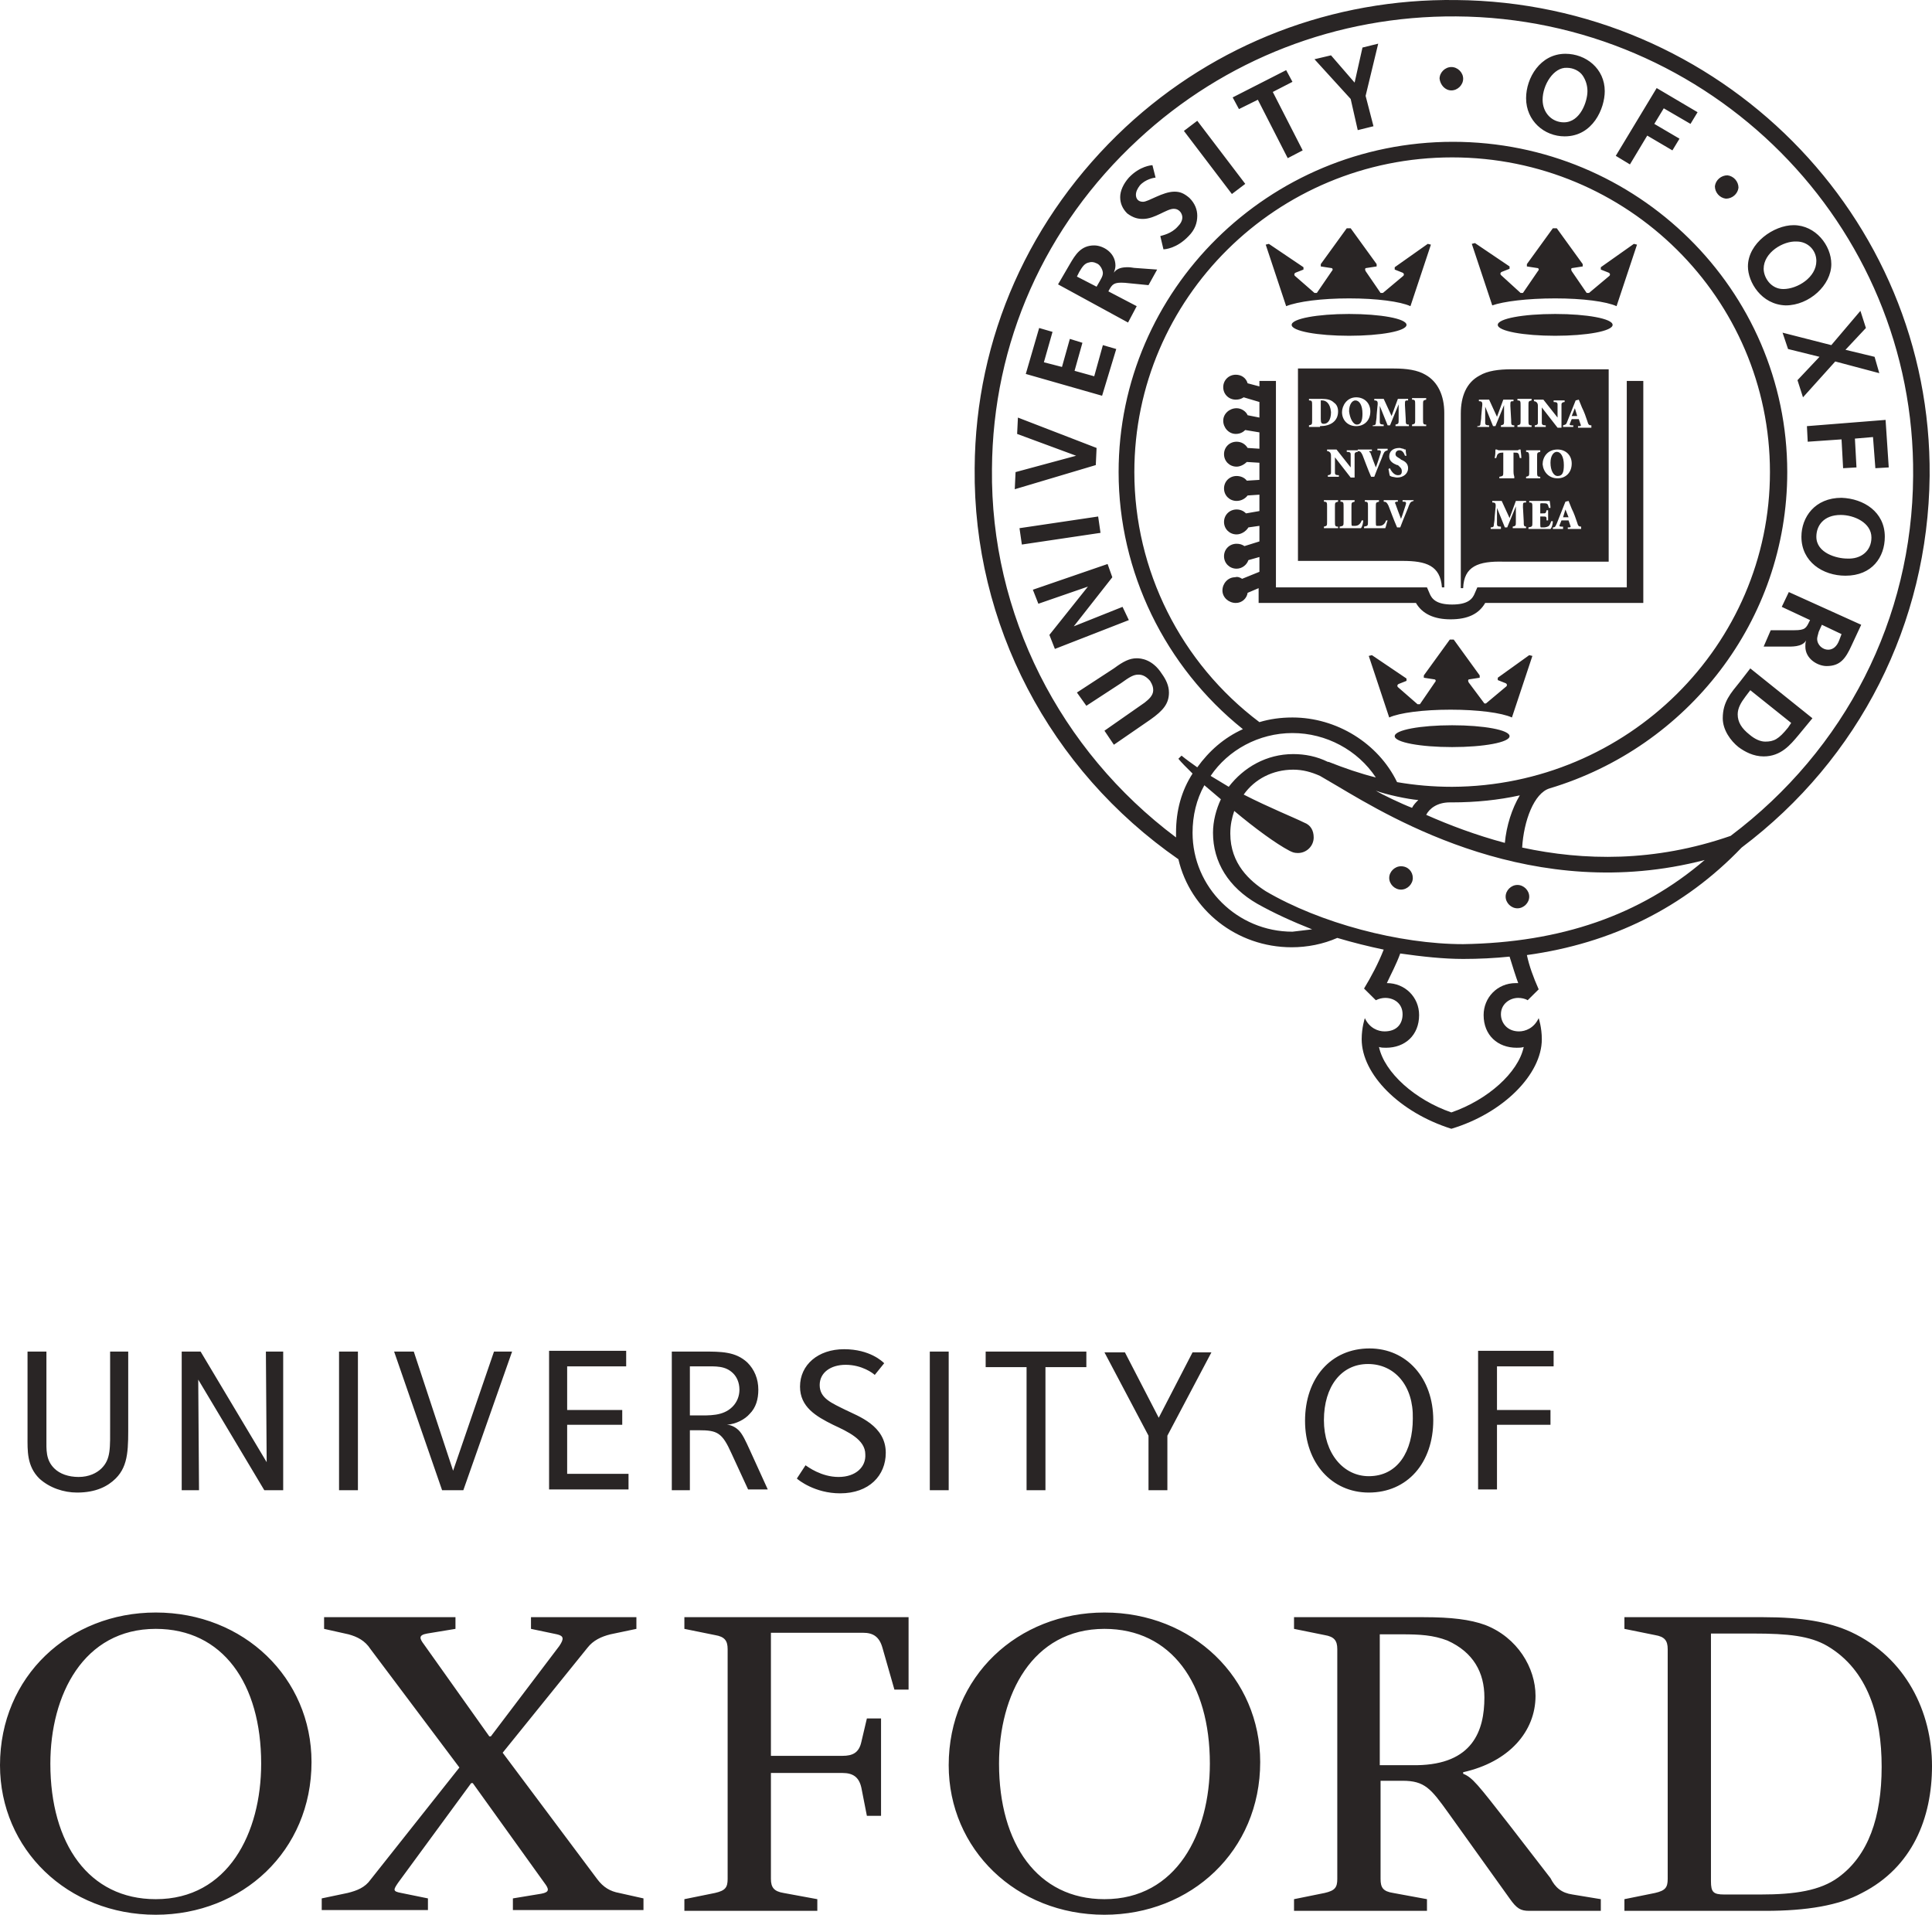 <?xml version="1.0" encoding="UTF-8"?>
<svg xmlns="http://www.w3.org/2000/svg" xmlns:xlink="http://www.w3.org/1999/xlink" width="112px" height="111px" viewBox="0 0 112 111" version="1.1">
  <title>oxford-logo</title>
  <g id="Page-1" stroke="none" stroke-width="1" fill="none" fill-rule="evenodd">
    <g id="Artboard" transform="translate(-2343, -2208)" fill="#292525" fill-rule="nonzero">
      <g id="logos" transform="translate(1299, 1669)">
        <g id="logo" transform="translate(1000, 495)">
          <g id="oxford-logo" transform="translate(44, 44)">
            <path d="M2.28,85.712 C1.55,84.989 1.596,84.086 1.596,83.273 L1.596,78.351 L2.691,78.351 L2.691,83.409 C2.691,84.041 2.645,84.628 3.147,85.125 C3.466,85.441 3.967,85.621 4.56,85.621 C5.153,85.621 5.609,85.396 5.883,85.125 C6.43,84.583 6.384,83.951 6.384,82.596 L6.384,78.351 L7.433,78.351 L7.433,82.415 C7.433,83.905 7.479,84.944 6.704,85.712 C6.248,86.163 5.564,86.525 4.469,86.525 C3.694,86.525 2.873,86.254 2.28,85.712 Z M11.492,79.977 L15.322,86.389 L16.417,86.389 L16.417,78.351 L15.414,78.351 L15.459,84.763 L11.629,78.351 L10.534,78.351 L10.534,86.389 L11.537,86.389 L11.492,79.977 Z M20.749,78.351 L19.655,78.351 L19.655,86.389 L20.749,86.389 L20.749,78.351 Z M26.86,86.389 L29.687,78.351 L28.638,78.351 L26.267,85.26 L23.987,78.351 L22.847,78.351 L25.629,86.389 L26.86,86.389 Z M36.391,85.441 L32.879,85.441 L32.879,82.596 L36.072,82.596 L36.072,81.738 L32.879,81.738 L32.879,79.209 L36.3,79.209 L36.3,78.306 L31.831,78.306 L31.831,86.344 L36.436,86.344 L36.436,85.441 L36.391,85.441 Z M39.993,86.389 L38.945,86.389 L38.945,78.351 L40.723,78.351 C41.818,78.351 42.638,78.351 43.322,78.983 C43.733,79.39 43.961,79.931 43.961,80.564 C43.961,81.106 43.824,81.602 43.459,81.964 C43.186,82.28 42.684,82.551 42.137,82.596 C42.41,82.596 42.684,82.776 42.821,82.912 C43.049,83.138 43.231,83.544 43.459,84.041 L44.508,86.344 L43.368,86.344 L42.41,84.267 C41.863,83.047 41.59,82.912 40.495,82.912 L39.993,82.912 L39.993,86.389 Z M39.993,82.054 L40.358,82.054 C41.134,82.054 41.909,82.099 42.456,81.557 C42.73,81.286 42.866,80.925 42.866,80.564 C42.866,80.112 42.684,79.796 42.502,79.615 C42.046,79.164 41.498,79.209 40.814,79.209 L39.993,79.209 L39.993,82.054 Z M48.612,85.621 C47.609,85.621 46.834,85.034 46.697,84.944 L46.195,85.712 C46.287,85.802 47.244,86.57 48.704,86.57 C50.391,86.57 51.349,85.531 51.349,84.221 C51.349,82.641 49.752,82.099 49.023,81.738 C48.202,81.331 47.518,81.06 47.518,80.293 C47.518,79.57 48.156,79.119 49.023,79.119 C49.98,79.119 50.619,79.615 50.71,79.706 L51.257,79.028 C51.166,78.938 50.436,78.215 48.932,78.215 C47.427,78.215 46.378,79.119 46.378,80.383 C46.378,81.557 47.29,82.099 48.293,82.596 C49.16,83.002 50.163,83.454 50.163,84.312 C50.208,85.034 49.616,85.621 48.612,85.621 Z M53.902,86.389 L54.997,86.389 L54.997,78.351 L53.902,78.351 L53.902,86.389 Z M60.606,86.389 L60.606,79.254 L62.977,79.254 L62.977,78.351 L57.14,78.351 L57.14,79.254 L59.511,79.254 L59.511,86.389 L60.606,86.389 Z M67.674,86.389 L67.674,83.228 L70.228,78.396 L69.134,78.396 L67.173,82.189 L65.212,78.396 L64.026,78.396 L66.58,83.228 L66.58,86.389 L67.674,86.389 Z M79.394,78.17 C81.537,78.17 83.088,79.886 83.088,82.325 C83.088,84.809 81.583,86.525 79.349,86.525 C77.205,86.525 75.655,84.809 75.655,82.37 C75.655,79.886 77.16,78.17 79.394,78.17 Z M79.303,79.073 C77.752,79.073 76.749,80.383 76.749,82.325 C76.749,84.267 77.889,85.576 79.349,85.576 C81.036,85.576 81.902,84.131 81.902,82.235 C81.948,80.338 80.853,79.073 79.303,79.073 Z M90.065,79.209 L90.065,78.306 L85.687,78.306 L85.687,86.344 L86.782,86.344 L86.782,82.596 L89.883,82.596 L89.883,81.738 L86.782,81.738 L86.782,79.209 L90.065,79.209 Z M18.059,102.149 C18.059,107.297 14.046,111 9.029,111 C3.922,111 0,107.207 0,102.33 C0,97.182 4.013,93.479 9.029,93.479 C14.137,93.479 18.059,97.272 18.059,102.149 Z M15.14,102.239 C15.14,97.588 12.906,94.427 9.029,94.427 C4.834,94.427 2.919,98.266 2.919,102.239 C2.919,106.891 5.153,110.097 9.029,110.097 C13.225,110.097 15.14,106.258 15.14,102.239 Z M73.055,102.149 C73.055,107.297 69.042,111 64.026,111 C58.919,111 54.997,107.207 54.997,102.33 C54.997,97.182 59.01,93.479 64.026,93.479 C69.134,93.479 73.055,97.272 73.055,102.149 Z M70.137,102.239 C70.137,97.588 67.902,94.427 64.026,94.427 C59.831,94.427 57.915,98.266 57.915,102.239 C57.915,106.891 60.15,110.097 64.026,110.097 C68.221,110.097 70.137,106.258 70.137,102.239 Z M91.16,109.826 L92.801,110.097 L92.801,110.774 L88.651,110.774 C88.15,110.774 87.922,110.639 87.511,110.052 L83.954,105.084 C82.951,103.684 82.586,103.233 81.309,103.233 L80.033,103.233 L80.033,108.923 C80.033,109.419 80.169,109.645 80.762,109.736 L82.723,110.097 L82.723,110.774 L75.016,110.774 L75.016,110.097 L76.795,109.736 C77.388,109.6 77.524,109.419 77.524,108.923 L77.524,95.601 C77.524,95.104 77.342,94.879 76.795,94.788 L75.016,94.427 L75.016,93.75 L82.541,93.75 C84.137,93.75 85.231,93.885 86.098,94.201 C87.967,94.924 89.016,96.685 89.016,98.311 C89.016,100.388 87.466,102.149 84.821,102.736 L84.821,102.826 C85.368,103.052 85.642,103.413 87.511,105.807 L89.883,108.878 C90.156,109.419 90.521,109.736 91.16,109.826 Z M86.052,98.401 C86.052,96.956 85.414,95.782 83.909,95.104 C83.088,94.788 82.313,94.743 81.264,94.743 L79.987,94.743 L79.987,102.33 L82.13,102.33 C85.368,102.285 86.052,100.343 86.052,98.401 Z M39.674,94.427 L41.453,94.788 C42,94.879 42.182,95.104 42.182,95.601 L42.182,108.923 C42.182,109.419 42.046,109.6 41.453,109.736 L39.674,110.097 L39.674,110.774 L47.381,110.774 L47.381,110.097 L45.42,109.736 C44.873,109.645 44.691,109.419 44.691,108.923 L44.691,102.781 L48.84,102.781 C49.433,102.781 49.798,103.007 49.935,103.639 L50.254,105.265 L51.075,105.265 L51.075,99.62 L50.254,99.62 L49.935,100.975 C49.798,101.607 49.433,101.788 48.84,101.788 L44.691,101.788 L44.691,94.653 L50.026,94.653 C50.619,94.653 50.984,94.879 51.166,95.556 L51.85,97.949 L52.671,97.949 L52.671,93.75 L39.674,93.75 L39.674,94.427 L39.674,94.427 Z M112,102.375 C112,105.4 110.86,108.245 107.941,109.736 C106.619,110.458 104.749,110.774 102.332,110.774 L94.169,110.774 L94.169,110.097 L95.948,109.736 C96.541,109.6 96.678,109.419 96.678,108.923 L96.678,95.601 C96.678,95.104 96.495,94.879 95.948,94.788 L94.169,94.427 L94.169,93.75 L102.241,93.75 C104.43,93.75 106.026,94.021 107.303,94.608 C110.495,96.098 112,99.259 112,102.375 Z M109.081,102.42 C109.081,99.53 108.306,96.82 105.935,95.421 C104.932,94.834 103.655,94.698 101.648,94.698 L99.186,94.698 L99.186,109.058 C99.186,109.69 99.322,109.826 99.961,109.826 L102.059,109.826 C104.065,109.826 105.524,109.6 106.573,108.832 C108.306,107.568 109.081,105.355 109.081,102.42 Z M34.612,108.923 L29.14,101.607 L34.065,95.511 C34.384,95.104 34.84,94.879 35.388,94.743 L36.893,94.427 L36.893,93.75 L30.782,93.75 L30.782,94.427 L32.287,94.743 C32.697,94.834 32.697,95.014 32.423,95.421 L28.456,100.659 L28.365,100.659 L24.58,95.33 C24.306,94.969 24.261,94.788 24.762,94.698 L26.404,94.427 L26.404,93.75 L18.788,93.75 L18.788,94.427 L20.202,94.743 C20.704,94.879 21.16,95.104 21.479,95.601 L26.632,102.465 L21.479,108.968 C21.16,109.419 20.704,109.6 20.156,109.736 L18.651,110.052 L18.651,110.729 L24.808,110.729 L24.808,110.052 L23.257,109.736 C22.756,109.645 22.801,109.555 23.075,109.149 L27.316,103.368 L27.407,103.368 L31.557,109.149 C31.831,109.51 31.876,109.69 31.375,109.781 L29.733,110.052 L29.733,110.729 L37.303,110.729 L37.303,110.052 L35.889,109.736 C35.388,109.645 34.977,109.419 34.612,108.923 Z M94.443,34.051 L85.642,34.051 L85.505,34.367 C85.368,34.729 85.094,35.045 84.182,35.045 C83.27,35.045 82.997,34.729 82.86,34.367 L82.723,34.051 L73.967,34.051 L73.967,22.084 L73.01,22.084 L73.01,22.401 L72.326,22.22 C72.235,21.904 71.961,21.723 71.642,21.723 C71.231,21.723 70.912,22.039 70.912,22.446 C70.912,22.852 71.231,23.168 71.642,23.168 C71.824,23.168 71.961,23.123 72.098,23.033 L73.01,23.304 L73.01,24.207 L72.326,24.071 C72.235,23.846 71.961,23.665 71.687,23.665 C71.277,23.665 70.912,23.981 70.912,24.387 C70.912,24.794 71.231,25.155 71.642,25.155 C71.87,25.155 72.052,25.065 72.189,24.929 L73.01,25.065 L73.01,26.013 L72.326,25.968 C72.189,25.742 71.961,25.607 71.687,25.607 C71.277,25.607 70.958,25.923 70.958,26.329 C70.958,26.736 71.277,27.052 71.687,27.052 C71.915,27.052 72.143,26.916 72.28,26.781 L73.01,26.826 L73.01,27.819 L72.28,27.865 C72.143,27.684 71.915,27.594 71.687,27.594 C71.277,27.594 70.958,27.91 70.958,28.316 C70.958,28.723 71.277,29.039 71.687,29.039 C71.961,29.039 72.189,28.903 72.326,28.723 L73.01,28.677 L73.01,29.626 L72.235,29.761 C72.098,29.626 71.915,29.535 71.687,29.535 C71.277,29.535 70.958,29.852 70.958,30.258 C70.958,30.664 71.277,30.98 71.687,30.98 C71.961,30.98 72.235,30.8 72.371,30.574 L73.01,30.484 L73.01,31.387 L72.143,31.658 C72.007,31.568 71.87,31.522 71.687,31.522 C71.277,31.522 70.958,31.838 70.958,32.245 C70.958,32.651 71.277,32.967 71.687,32.967 C72.007,32.967 72.28,32.742 72.371,32.471 L73.01,32.29 L73.01,33.148 L72.007,33.554 C71.87,33.464 71.733,33.419 71.596,33.464 C71.186,33.464 70.866,33.825 70.866,34.232 C70.866,34.638 71.231,34.954 71.642,34.954 C72.007,34.954 72.28,34.683 72.326,34.367 L72.964,34.096 L72.964,34.954 L82.085,34.954 C82.45,35.587 83.134,35.903 84.091,35.903 C85.094,35.903 85.733,35.587 86.098,34.954 L95.264,34.954 L95.264,22.084 L94.306,22.084 L94.306,34.051 L94.443,34.051 Z M81.537,18.833 C81.537,18.472 80.033,18.201 78.208,18.201 C76.384,18.201 74.879,18.472 74.879,18.833 C74.879,19.194 76.384,19.465 78.208,19.465 C80.033,19.465 81.537,19.194 81.537,18.833 Z M78.208,17.298 C79.805,17.298 81.173,17.478 81.765,17.749 L82.951,14.182 L82.769,14.137 L80.853,15.491 L80.853,15.627 L81.309,15.807 C81.401,15.853 81.401,15.943 81.355,15.988 L80.169,16.982 L80.033,16.982 L79.166,15.717 C79.121,15.627 79.121,15.537 79.212,15.537 L79.805,15.446 L79.805,15.311 L78.3,13.233 L78.072,13.233 L76.567,15.311 L76.567,15.446 L77.16,15.537 C77.251,15.537 77.296,15.627 77.205,15.717 L76.339,16.982 L76.202,16.982 L75.062,15.988 C75.016,15.943 75.016,15.853 75.107,15.807 L75.564,15.627 L75.564,15.491 L73.557,14.137 L73.375,14.182 L74.56,17.749 C75.244,17.478 76.612,17.298 78.208,17.298 Z M84.182,42.044 C82.358,42.044 80.853,42.315 80.853,42.676 C80.853,43.038 82.358,43.309 84.182,43.309 C86.007,43.309 87.511,43.038 87.511,42.676 C87.511,42.315 86.007,42.044 84.182,42.044 Z M86.827,39.289 L86.827,39.425 L87.283,39.606 C87.375,39.651 87.375,39.741 87.329,39.786 L86.143,40.78 L86.052,40.78 L85.14,39.56 C85.094,39.47 85.094,39.38 85.186,39.38 L85.779,39.289 L85.779,39.154 L84.274,37.077 L84.046,37.077 L82.541,39.154 L82.541,39.289 L83.134,39.38 C83.225,39.38 83.27,39.47 83.179,39.56 L82.313,40.825 L82.176,40.825 L81.036,39.831 C80.99,39.786 80.99,39.696 81.081,39.651 L81.537,39.47 L81.537,39.335 L79.531,37.98 L79.349,38.025 L80.534,41.593 C81.127,41.322 82.495,41.141 84.091,41.141 C85.687,41.141 87.055,41.322 87.648,41.593 L88.834,38.025 L88.651,37.98 L86.827,39.289 Z M86.827,18.833 C86.827,19.194 88.332,19.465 90.156,19.465 C91.98,19.465 93.485,19.194 93.485,18.833 C93.485,18.472 91.98,18.201 90.156,18.201 C88.287,18.201 86.827,18.472 86.827,18.833 Z M90.156,17.298 C91.752,17.298 93.121,17.478 93.713,17.749 L94.899,14.182 L94.717,14.137 L92.801,15.491 L92.801,15.627 L93.257,15.807 C93.349,15.853 93.349,15.943 93.303,15.988 L92.117,16.982 L91.98,16.982 L91.114,15.717 C91.068,15.627 91.068,15.537 91.16,15.537 L91.752,15.446 L91.752,15.311 L90.248,13.233 L90.02,13.233 L88.515,15.311 L88.515,15.446 L89.107,15.537 C89.199,15.537 89.244,15.627 89.153,15.717 L88.287,16.982 L88.15,16.982 L87.01,15.943 C86.964,15.898 86.964,15.807 87.055,15.762 L87.511,15.582 L87.511,15.446 L85.505,14.091 L85.322,14.137 L86.508,17.704 C87.147,17.478 88.515,17.298 90.156,17.298 Z M84.137,5.241 C84.502,5.241 84.821,4.924 84.821,4.563 C84.821,4.202 84.502,3.886 84.137,3.886 C83.772,3.886 83.453,4.202 83.453,4.563 C83.498,4.924 83.772,5.241 84.137,5.241 Z M100.052,11.517 C100.417,11.517 100.736,11.247 100.782,10.885 C100.782,10.524 100.508,10.208 100.143,10.163 C99.779,10.163 99.459,10.434 99.414,10.795 C99.414,11.156 99.687,11.472 100.052,11.517 Z M82.632,21.723 C83.362,22.13 83.726,22.942 83.726,23.936 L83.726,34.051 L83.59,34.051 C83.498,32.787 82.678,32.516 81.309,32.516 L75.244,32.516 L75.244,21.362 L80.808,21.362 C81.537,21.362 82.176,21.452 82.632,21.723 Z M79.622,24.704 L80.215,24.704 L80.215,24.613 C80.033,24.613 79.987,24.568 79.987,24.478 C79.987,24.387 79.987,24.297 79.987,24.071 L79.987,23.529 L79.987,23.529 L80.443,24.658 L80.58,24.658 L81.081,23.439 L81.081,23.439 L81.081,24.297 C81.081,24.568 81.081,24.568 80.899,24.613 L80.899,24.704 L81.674,24.704 L81.674,24.613 C81.492,24.613 81.492,24.568 81.492,24.297 L81.446,23.484 C81.446,23.213 81.446,23.213 81.629,23.213 L81.629,23.123 L81.036,23.123 L80.671,24.116 L80.215,23.123 L79.668,23.123 L79.668,23.213 C79.85,23.213 79.896,23.258 79.85,23.575 L79.805,24.071 C79.805,24.297 79.759,24.433 79.759,24.523 C79.759,24.613 79.713,24.658 79.577,24.658 L79.577,24.704 L79.622,24.704 Z M81.264,27.323 C81.264,27.503 81.173,27.548 81.036,27.548 C80.808,27.548 80.625,27.278 80.58,27.142 L80.489,27.187 C80.534,27.368 80.534,27.503 80.58,27.594 C80.625,27.594 80.671,27.639 80.717,27.639 C80.762,27.639 80.899,27.684 80.99,27.684 C81.355,27.684 81.629,27.458 81.629,27.142 C81.629,26.871 81.446,26.736 81.218,26.645 L81.173,26.6 C81.036,26.51 80.899,26.465 80.899,26.329 C80.899,26.194 80.99,26.103 81.127,26.103 C81.309,26.103 81.401,26.284 81.446,26.42 L81.537,26.42 C81.492,26.239 81.492,26.149 81.492,26.058 C81.446,26.058 81.401,26.058 81.355,26.013 C81.264,26.013 81.218,25.968 81.127,25.968 C80.717,25.968 80.534,26.194 80.534,26.465 C80.534,26.736 80.762,26.871 80.99,26.961 L81.036,26.961 C81.173,27.097 81.264,27.142 81.264,27.323 Z M79.44,26.149 L79.531,26.149 L79.531,26.058 L78.71,26.058 L78.71,26.149 C78.847,26.149 78.893,26.194 78.984,26.374 C79.075,26.6 79.303,27.232 79.485,27.639 L79.668,27.639 C79.85,27.142 80.169,26.42 80.169,26.374 C80.261,26.149 80.306,26.149 80.443,26.103 L80.443,26.013 L79.85,26.013 L79.85,26.103 L79.941,26.103 C80.033,26.103 80.078,26.149 80.033,26.284 C79.987,26.42 79.85,26.871 79.759,27.097 C79.668,26.871 79.485,26.374 79.44,26.239 C79.349,26.194 79.349,26.149 79.44,26.149 Z M77.798,23.891 C77.798,24.342 78.117,24.704 78.619,24.704 C79.075,24.704 79.44,24.387 79.44,23.846 C79.44,23.349 79.075,23.033 78.619,23.033 C78.072,23.033 77.798,23.529 77.798,23.891 Z M76.521,24.704 C77.114,24.704 77.57,24.433 77.57,23.846 C77.57,23.62 77.479,23.439 77.342,23.349 C77.16,23.168 76.932,23.123 76.612,23.123 L75.883,23.123 L75.883,23.213 C76.065,23.213 76.065,23.258 76.065,23.529 L76.065,24.342 C76.065,24.613 76.065,24.613 75.883,24.658 L75.883,24.749 L76.521,24.749 L76.521,24.704 Z M77.57,28.994 L76.749,28.994 L76.749,29.084 C76.932,29.084 76.932,29.129 76.932,29.4 L76.932,30.213 C76.932,30.484 76.932,30.484 76.749,30.529 L76.749,30.619 L77.57,30.619 L77.57,30.529 C77.388,30.529 77.388,30.484 77.388,30.213 L77.388,29.4 C77.388,29.129 77.388,29.129 77.57,29.084 L77.57,28.994 Z M77.616,27.548 C77.433,27.548 77.388,27.503 77.388,27.413 C77.388,27.323 77.388,27.187 77.388,26.961 L77.388,26.51 L77.388,26.51 L78.3,27.684 L78.528,27.684 L78.528,26.781 C78.528,26.51 78.528,26.374 78.528,26.329 C78.528,26.239 78.619,26.194 78.71,26.194 L78.71,26.103 L78.072,26.103 L78.072,26.194 C78.254,26.194 78.3,26.239 78.3,26.329 C78.3,26.42 78.3,26.555 78.3,26.781 L78.3,27.097 L78.3,27.097 L77.479,26.058 L76.932,26.058 L76.932,26.149 C77.023,26.149 77.068,26.194 77.114,26.239 C77.16,26.329 77.16,26.329 77.16,26.51 L77.16,26.961 C77.16,27.232 77.16,27.368 77.16,27.413 C77.16,27.503 77.068,27.548 76.977,27.548 L76.977,27.639 L77.616,27.639 L77.616,27.548 Z M79.029,30.168 L78.938,30.168 C78.893,30.303 78.847,30.348 78.801,30.393 C78.756,30.439 78.664,30.484 78.573,30.484 C78.482,30.484 78.436,30.484 78.391,30.484 C78.345,30.484 78.345,30.393 78.345,30.258 L78.345,29.4 C78.345,29.129 78.345,29.129 78.528,29.084 L78.528,28.994 L77.707,28.994 L77.707,29.084 C77.889,29.084 77.889,29.129 77.889,29.4 L77.889,30.213 C77.889,30.484 77.889,30.484 77.661,30.529 L77.661,30.619 L78.893,30.619 C78.984,30.529 79.029,30.258 79.029,30.168 Z M80.443,30.168 L80.352,30.168 C80.306,30.303 80.261,30.348 80.215,30.393 C80.169,30.439 80.078,30.484 79.987,30.484 C79.896,30.484 79.85,30.484 79.805,30.484 C79.759,30.484 79.759,30.393 79.759,30.258 L79.759,29.4 C79.759,29.129 79.759,29.129 79.941,29.084 L79.941,28.994 L79.121,28.994 L79.121,29.084 C79.303,29.084 79.303,29.129 79.303,29.4 L79.303,30.213 C79.303,30.484 79.303,30.484 79.075,30.529 L79.075,30.619 L80.306,30.619 C80.352,30.529 80.397,30.258 80.443,30.168 Z M81.902,28.994 L81.309,28.994 L81.309,29.084 L81.401,29.084 C81.492,29.084 81.537,29.129 81.492,29.264 C81.446,29.4 81.309,29.852 81.218,30.077 C81.127,29.852 80.945,29.355 80.899,29.219 C80.853,29.129 80.853,29.129 80.945,29.084 L81.036,29.084 L81.036,28.994 L80.215,28.994 L80.215,29.084 C80.352,29.084 80.397,29.129 80.489,29.31 C80.58,29.535 80.808,30.168 80.99,30.574 L81.173,30.574 C81.355,30.077 81.674,29.355 81.674,29.31 C81.765,29.084 81.811,29.084 81.948,29.039 L81.948,28.994 L81.902,28.994 Z M82.678,23.078 L81.857,23.078 L81.857,23.168 C82.039,23.168 82.039,23.213 82.039,23.484 L82.039,24.297 C82.039,24.568 82.039,24.568 81.857,24.613 L81.857,24.704 L82.678,24.704 L82.678,24.613 C82.495,24.613 82.495,24.568 82.495,24.297 L82.495,23.484 C82.495,23.213 82.495,23.213 82.678,23.168 L82.678,23.078 Z M76.658,23.213 C76.612,23.213 76.567,23.213 76.567,23.213 C76.567,23.213 76.567,23.258 76.567,23.349 L76.567,24.297 C76.567,24.523 76.612,24.568 76.749,24.568 C76.977,24.568 77.16,24.342 77.16,23.891 C77.114,23.349 76.84,23.213 76.658,23.213 Z M78.664,24.613 C78.893,24.613 78.984,24.387 78.984,23.981 C78.984,23.484 78.801,23.213 78.573,23.213 C78.391,23.213 78.208,23.439 78.208,23.846 C78.254,24.252 78.436,24.613 78.664,24.613 Z M90.658,26.961 C90.658,26.465 90.476,26.194 90.248,26.194 C90.065,26.194 89.883,26.42 89.883,26.826 C89.883,27.278 90.065,27.594 90.293,27.594 C90.567,27.594 90.658,27.413 90.658,26.961 Z M91.296,23.665 L91.296,23.665 L91.114,24.116 L91.433,24.116 L91.296,23.665 Z M84.821,34.096 L84.684,34.096 L84.684,23.981 C84.684,22.988 85.003,22.175 85.779,21.768 C86.235,21.497 86.873,21.407 87.648,21.407 L93.257,21.407 L93.257,32.561 L87.192,32.561 C85.687,32.516 84.866,32.832 84.821,34.096 Z M88.515,30.529 C88.332,30.529 88.332,30.484 88.332,30.213 L88.287,29.4 C88.287,29.129 88.287,29.129 88.469,29.129 L88.469,29.039 L87.876,29.039 L87.511,30.032 L87.055,29.039 L86.508,29.039 L86.508,29.129 C86.691,29.129 86.736,29.174 86.691,29.49 L86.645,29.987 C86.645,30.213 86.599,30.348 86.599,30.439 C86.599,30.529 86.554,30.574 86.417,30.574 L86.417,30.664 L87.01,30.664 L87.01,30.529 C86.827,30.529 86.782,30.484 86.782,30.393 C86.782,30.303 86.782,30.213 86.782,29.987 L86.782,29.445 L86.782,29.445 L87.238,30.574 L87.375,30.574 L87.876,29.355 L87.876,29.355 L87.876,30.213 C87.876,30.484 87.876,30.484 87.694,30.529 L87.694,30.619 L88.469,30.619 L88.469,30.529 L88.515,30.529 Z M87.739,27.323 L87.739,26.239 L87.785,26.239 C87.922,26.239 87.967,26.239 88.013,26.284 C88.059,26.329 88.059,26.374 88.104,26.555 L88.195,26.555 C88.195,26.374 88.15,26.149 88.15,26.058 L88.059,26.058 C88.013,26.103 88.013,26.103 87.922,26.103 L86.919,26.103 C86.873,26.103 86.827,26.103 86.782,26.058 L86.691,26.058 C86.691,26.194 86.691,26.374 86.645,26.555 L86.736,26.555 C86.782,26.42 86.782,26.374 86.827,26.329 C86.873,26.284 86.919,26.239 87.101,26.239 L87.147,26.239 L87.147,27.323 C87.147,27.594 87.147,27.594 86.919,27.639 L86.919,27.729 L87.785,27.729 L87.785,27.639 C87.785,27.594 87.739,27.548 87.739,27.323 Z M88.651,26.51 L88.651,27.323 C88.651,27.594 88.651,27.594 88.469,27.639 L88.469,27.729 L89.29,27.729 L89.29,27.639 C89.107,27.639 89.107,27.594 89.107,27.323 L89.107,26.51 C89.107,26.239 89.107,26.239 89.29,26.194 L89.29,26.103 L88.469,26.103 L88.469,26.194 C88.606,26.194 88.651,26.239 88.651,26.51 Z M90.02,30.213 L89.928,30.213 C89.883,30.348 89.837,30.439 89.792,30.484 C89.746,30.529 89.609,30.574 89.518,30.574 C89.427,30.574 89.381,30.574 89.336,30.574 C89.29,30.574 89.29,30.484 89.29,30.348 L89.29,29.942 L89.427,29.942 C89.655,29.942 89.655,29.942 89.655,30.168 L89.746,30.168 L89.746,29.581 L89.655,29.581 C89.609,29.761 89.609,29.761 89.427,29.761 L89.29,29.761 L89.29,29.264 C89.29,29.174 89.29,29.174 89.381,29.174 L89.427,29.174 C89.564,29.174 89.655,29.174 89.7,29.219 C89.746,29.264 89.746,29.31 89.792,29.445 L89.883,29.445 C89.883,29.264 89.837,29.084 89.837,29.039 L88.651,29.039 L88.651,29.129 C88.834,29.129 88.834,29.174 88.834,29.445 L88.834,30.258 C88.834,30.529 88.834,30.529 88.606,30.574 L88.606,30.664 L89.883,30.664 C89.974,30.574 90.02,30.348 90.02,30.213 Z M90.293,27.729 C90.749,27.729 91.114,27.413 91.114,26.871 C91.114,26.374 90.749,26.058 90.293,26.058 C89.7,26.058 89.427,26.51 89.427,26.916 C89.472,27.368 89.792,27.729 90.293,27.729 Z M91.661,30.529 C91.524,30.529 91.479,30.484 91.433,30.303 C91.342,30.032 91.251,29.761 91.114,29.49 L90.932,29.039 L90.749,29.084 L90.248,30.348 C90.156,30.574 90.111,30.574 90.02,30.574 L90.02,30.664 L90.612,30.664 L90.612,30.529 L90.521,30.529 C90.384,30.529 90.384,30.484 90.43,30.393 L90.521,30.168 L90.932,30.168 L91.023,30.439 C91.068,30.529 91.068,30.574 90.977,30.574 L90.886,30.574 L90.886,30.664 L91.661,30.664 L91.661,30.529 L91.661,30.529 Z M90.612,24.658 L90.612,24.749 L91.205,24.749 L91.205,24.658 L91.114,24.658 C90.977,24.658 90.977,24.613 91.023,24.523 L91.114,24.297 L91.524,24.297 L91.616,24.568 C91.661,24.658 91.661,24.704 91.57,24.704 L91.479,24.704 L91.479,24.794 L92.254,24.794 L92.254,24.658 C92.117,24.658 92.072,24.613 92.026,24.433 C91.935,24.162 91.844,23.891 91.707,23.62 L91.524,23.168 L91.342,23.213 L90.84,24.478 C90.795,24.613 90.749,24.613 90.612,24.658 Z M88.925,23.258 C89.016,23.258 89.062,23.304 89.107,23.349 C89.153,23.439 89.153,23.439 89.153,23.62 L89.153,24.071 C89.153,24.342 89.153,24.478 89.153,24.523 C89.153,24.613 89.062,24.658 88.971,24.658 L88.971,24.749 L89.609,24.749 L89.609,24.658 C89.427,24.658 89.381,24.613 89.381,24.523 C89.381,24.433 89.381,24.297 89.381,24.071 L89.381,23.62 L89.381,23.62 L90.293,24.794 L90.521,24.794 L90.521,23.891 C90.521,23.62 90.521,23.484 90.521,23.439 C90.521,23.349 90.612,23.304 90.704,23.304 L90.704,23.213 L90.065,23.213 L90.065,23.304 C90.248,23.304 90.293,23.349 90.293,23.439 C90.293,23.529 90.293,23.665 90.293,23.891 L90.293,24.207 L90.293,24.207 L89.472,23.168 L88.925,23.168 L88.925,23.258 Z M87.967,24.749 L88.788,24.749 L88.788,24.658 C88.606,24.658 88.606,24.613 88.606,24.342 L88.606,23.529 C88.606,23.258 88.606,23.258 88.788,23.213 L88.788,23.123 L87.967,23.123 L87.967,23.213 C88.15,23.213 88.15,23.258 88.15,23.529 L88.15,24.342 C88.15,24.613 88.15,24.613 87.967,24.658 L87.967,24.749 Z M85.733,24.749 L86.326,24.749 L86.326,24.658 C86.143,24.658 86.098,24.613 86.098,24.523 C86.098,24.433 86.098,24.342 86.098,24.116 L86.098,23.575 L86.098,23.575 L86.554,24.704 L86.691,24.704 L87.192,23.484 L87.192,23.484 L87.192,24.342 C87.192,24.613 87.192,24.613 87.01,24.658 L87.01,24.749 L87.785,24.749 L87.785,24.658 C87.603,24.658 87.603,24.613 87.603,24.342 L87.557,23.529 C87.557,23.258 87.557,23.258 87.739,23.258 L87.739,23.168 L87.147,23.168 L86.782,24.162 L86.326,23.168 L85.733,23.168 L85.733,23.258 C85.915,23.258 85.961,23.304 85.915,23.62 L85.87,24.116 C85.87,24.342 85.824,24.478 85.824,24.568 C85.824,24.658 85.779,24.704 85.642,24.704 L85.642,24.749 L85.733,24.749 Z M90.749,29.535 L90.612,29.987 L90.932,29.987 L90.749,29.535 L90.749,29.535 Z M81.218,50.218 C80.853,50.218 80.534,50.534 80.534,50.895 C80.534,51.256 80.853,51.572 81.218,51.572 C81.583,51.572 81.902,51.256 81.902,50.895 C81.902,50.534 81.629,50.218 81.218,50.218 Z M87.967,51.301 C87.603,51.301 87.283,51.618 87.283,51.979 C87.283,52.34 87.603,52.656 87.967,52.656 C88.332,52.656 88.651,52.34 88.651,51.979 C88.651,51.618 88.332,51.301 87.967,51.301 Z M65.896,38.161 C65.485,38.161 65.121,38.341 64.573,38.748 L62.43,40.147 L62.977,40.915 L64.984,39.606 C65.485,39.244 65.713,39.109 65.987,39.109 C66.169,39.109 66.397,39.154 66.671,39.47 C66.808,39.696 66.853,39.831 66.853,40.012 C66.853,40.328 66.58,40.554 66.352,40.735 L64.026,42.36 L64.573,43.173 L66.671,41.728 C67.446,41.186 67.765,40.78 67.765,40.147 C67.765,39.741 67.583,39.38 67.355,39.064 C66.808,38.206 66.124,38.161 65.896,38.161 Z M65.075,35.18 L62.248,36.309 L64.482,33.464 L64.208,32.696 L59.876,34.187 L60.195,35 L63.068,34.006 L60.834,36.806 L61.153,37.619 L65.44,35.948 L65.075,35.18 Z M63.661,29.942 L59.101,30.619 L59.238,31.568 L63.798,30.89 L63.661,29.942 Z M63.57,25.968 L59.01,24.207 L58.964,25.155 L62.384,26.42 L58.873,27.368 L58.827,28.361 L63.524,26.961 L63.57,25.968 Z M64.71,20.233 L63.935,20.007 L63.433,21.813 L62.293,21.497 L62.749,19.872 L62.02,19.646 L61.564,21.272 L60.515,21.001 L61.016,19.239 L60.241,19.014 L59.466,21.678 L63.889,22.942 L64.71,20.233 Z M65.394,18.698 L61.336,16.485 L62.02,15.311 C62.339,14.769 62.658,14.227 63.433,14.227 C63.935,14.227 64.664,14.633 64.664,15.401 C64.664,15.537 64.619,15.672 64.573,15.807 C64.756,15.537 65.075,15.491 65.394,15.491 C65.577,15.491 65.713,15.537 65.85,15.537 L67.081,15.627 L66.58,16.53 L65.212,16.395 C64.573,16.349 64.482,16.485 64.3,16.801 L64.254,16.891 L65.896,17.749 L65.394,18.698 Z M63.889,15.627 C63.844,15.491 63.707,15.311 63.57,15.266 C63.388,15.175 63.251,15.175 63.114,15.22 C62.886,15.266 62.749,15.446 62.567,15.762 L62.43,16.033 L63.57,16.62 L63.752,16.304 C63.935,15.988 63.98,15.853 63.889,15.627 Z M72.189,10.659 L69.407,7.002 L68.632,7.589 L71.414,11.247 L72.189,10.659 Z M72.919,5.782 L74.651,9.169 L75.518,8.718 L73.785,5.331 L74.925,4.744 L74.56,4.066 L71.459,5.647 L71.824,6.324 L72.919,5.782 Z M78.71,7.544 L79.622,7.318 L79.166,5.557 L79.896,2.531 L78.984,2.757 L78.528,4.789 L77.16,3.208 L76.202,3.434 L78.3,5.737 L78.71,7.544 Z M95.492,7.86 L96.951,8.718 L97.362,8.04 L95.902,7.182 L96.45,6.279 L98,7.182 L98.41,6.505 L96.039,5.105 L93.668,9.034 L94.489,9.531 L95.492,7.86 Z M103.336,19.285 L103.655,20.233 L105.479,20.685 L104.202,22.039 L104.521,23.033 L106.391,20.955 L108.945,21.633 L108.671,20.685 L106.984,20.278 L108.169,19.014 L107.85,18.02 L106.163,20.007 L103.336,19.285 Z M104.795,25.607 L106.756,25.471 L106.847,27.142 L107.622,27.097 L107.531,25.426 L108.58,25.336 L108.717,27.142 L109.492,27.097 L109.309,24.342 L104.749,24.704 L104.795,25.607 Z M77.524,54.372 C76.704,54.733 75.792,54.914 74.879,54.914 C71.687,54.914 68.997,52.747 68.313,49.811 C60.834,44.618 56.41,36.174 56.502,27.142 C56.547,19.556 59.694,12.556 65.257,7.363 C70.456,2.531 77.251,-0.088 84.41,0.002 C99.687,0.138 112,12.511 111.863,27.594 C111.772,36.128 107.805,43.986 100.964,49.134 L100.964,49.134 C97.635,52.611 93.44,54.688 88.515,55.366 C88.651,55.998 88.879,56.63 89.199,57.353 L89.199,57.353 L89.199,57.353 L89.199,57.353 L89.199,57.353 C89.199,57.353 89.199,57.353 89.199,57.353 L89.153,57.398 L89.153,57.398 L88.56,57.985 C88.423,57.894 88.195,57.849 88.013,57.849 C87.511,57.849 87.01,58.211 87.01,58.798 C87.01,59.294 87.375,59.791 88.059,59.791 C88.423,59.791 88.925,59.61 89.199,59.023 C89.199,59.023 89.381,59.565 89.381,60.243 C89.381,62.275 87.147,64.533 84.137,65.436 C81.127,64.488 78.938,62.275 78.938,60.243 C78.938,59.565 79.121,59.023 79.121,59.023 C79.394,59.61 79.896,59.791 80.261,59.791 C80.99,59.791 81.309,59.34 81.309,58.798 C81.309,58.165 80.808,57.849 80.306,57.849 C80.124,57.849 79.941,57.894 79.759,57.985 L79.075,57.307 C79.485,56.63 79.896,55.862 80.215,55.05 C79.349,54.869 78.436,54.643 77.524,54.372 Z M88.013,56.991 C87.922,56.766 87.648,55.908 87.511,55.456 C86.645,55.546 85.733,55.591 84.821,55.591 C83.681,55.591 82.45,55.456 81.173,55.275 C80.945,55.908 80.625,56.495 80.397,56.991 C81.446,56.991 82.267,57.804 82.267,58.843 C82.267,60.017 81.446,60.739 80.352,60.739 C80.215,60.739 80.078,60.739 79.941,60.694 C80.261,62.184 82.039,63.765 84.137,64.488 C86.235,63.765 88.013,62.184 88.332,60.694 C88.195,60.739 88.059,60.739 87.922,60.739 C86.827,60.739 86.007,60.017 86.007,58.843 C86.007,57.849 86.782,56.991 87.876,56.991 C87.922,56.991 87.967,56.991 88.013,56.991 Z M98.821,49.856 C88.925,52.43 80.717,47.463 77.524,45.566 L76.521,44.979 C76.02,44.754 75.518,44.618 74.971,44.618 C73.785,44.618 72.736,45.16 72.098,46.063 C73.603,46.831 74.971,47.373 75.609,47.689 C75.974,47.824 76.156,48.14 76.156,48.547 C76.156,49.044 75.746,49.45 75.244,49.45 C75.016,49.45 74.925,49.405 74.743,49.315 C73.967,48.908 72.736,48.005 71.55,47.011 C71.414,47.418 71.322,47.824 71.322,48.321 C71.322,50.082 72.463,51.076 73.375,51.663 C76.521,53.514 81.127,54.733 84.821,54.733 C90.476,54.643 95.081,53.063 98.821,49.856 Z M102.606,27.368 C102.606,17.298 94.352,9.124 84.182,9.124 C74.013,9.124 65.759,17.298 65.759,27.368 C65.759,33.058 68.45,38.432 73.01,41.863 C73.603,41.683 74.241,41.593 74.925,41.593 C77.479,41.593 79.896,43.083 80.99,45.341 C82.039,45.521 83.088,45.612 84.182,45.612 C94.352,45.566 102.606,37.393 102.606,27.368 Z M84.182,46.515 C84.137,46.515 84.091,46.515 84.046,46.515 C83.316,46.515 82.86,46.876 82.678,47.237 C84,47.824 85.55,48.411 87.238,48.863 C87.329,47.869 87.648,46.876 88.104,46.108 C86.873,46.379 85.55,46.515 84.182,46.515 Z M79.759,45.837 C80.124,46.063 81.264,46.605 81.857,46.831 C81.948,46.65 82.085,46.515 82.221,46.379 C81.629,46.334 80.352,46.063 79.759,45.837 Z M70.182,44.979 C70.547,45.205 70.866,45.386 71.231,45.612 C72.098,44.483 73.42,43.715 74.971,43.715 C75.655,43.715 76.339,43.85 76.977,44.167 L77.023,44.167 L77.023,44.167 C77.935,44.528 78.847,44.844 79.759,45.07 C78.71,43.489 76.886,42.496 74.925,42.496 C72.964,42.496 71.186,43.489 70.182,44.979 Z M69.134,44.844 C68.769,44.483 68.495,44.212 68.313,43.986 L68.495,43.805 C68.769,44.031 69.088,44.257 69.407,44.483 C70.091,43.534 70.958,42.767 72.052,42.27 C67.537,38.657 64.847,33.148 64.847,27.368 C64.847,16.801 73.557,8.221 84.228,8.221 C94.899,8.221 103.609,16.801 103.609,27.368 C103.609,35.993 97.818,43.309 89.837,45.702 C88.925,45.973 88.332,47.599 88.241,49.134 C91.798,49.902 95.902,49.992 100.326,48.457 C106.984,43.444 110.86,35.858 110.906,27.594 C111.042,13.008 99.14,1.041 84.41,0.951 C77.524,0.905 71.003,3.434 65.987,8.085 C60.56,13.098 57.55,19.872 57.505,27.187 C57.414,35.587 61.427,43.489 68.176,48.547 C68.176,48.457 68.176,48.366 68.176,48.276 C68.176,46.966 68.495,45.837 69.134,44.844 Z M76.065,53.875 C74.925,53.424 73.831,52.927 72.873,52.385 C71.231,51.437 70.319,49.992 70.319,48.276 C70.319,47.599 70.502,46.921 70.775,46.334 C70.456,46.063 70.137,45.792 69.818,45.521 C69.362,46.334 69.134,47.282 69.134,48.276 C69.134,51.437 71.733,54.011 74.925,54.011 C75.29,53.966 75.7,53.921 76.065,53.875 Z M66.261,12.692 C66.945,12.692 67.629,12.105 68.039,12.105 C68.404,12.105 68.541,12.421 68.541,12.601 C68.541,12.782 68.45,12.963 68.267,13.143 C67.902,13.55 67.401,13.64 67.264,13.685 L67.446,14.453 C67.537,14.453 68.221,14.408 68.906,13.685 C69.27,13.324 69.407,12.917 69.407,12.511 C69.407,12.15 69.27,11.788 68.951,11.472 C68.632,11.201 68.404,11.111 68.085,11.111 C67.401,11.111 66.58,11.698 66.261,11.698 C65.941,11.698 65.85,11.472 65.85,11.292 C65.85,11.111 65.941,10.93 66.078,10.75 C66.397,10.389 66.899,10.298 66.99,10.298 L66.808,9.576 C66.762,9.576 66.078,9.621 65.44,10.298 C65.121,10.659 64.938,11.066 64.938,11.427 C64.938,11.788 65.075,12.105 65.349,12.375 C65.713,12.646 65.987,12.692 66.261,12.692 Z M88.469,5.692 C88.469,4.518 89.29,3.118 90.749,3.118 C91.935,3.118 93.029,3.976 93.029,5.286 C93.029,6.279 92.345,7.905 90.704,7.905 C89.518,7.905 88.469,7.002 88.469,5.692 Z M89.427,5.782 C89.427,6.55 89.974,7.092 90.658,7.092 C91.616,7.092 92.026,5.873 92.026,5.286 C92.026,4.97 91.935,4.654 91.752,4.383 C91.57,4.112 91.205,3.931 90.84,3.931 C90.065,3.886 89.427,4.924 89.427,5.782 Z M101.329,15.446 C101.329,14.091 102.834,13.053 103.974,13.053 C105.251,13.053 106.163,14.227 106.163,15.311 C106.163,16.53 104.886,17.704 103.518,17.704 C102.104,17.659 101.329,16.349 101.329,15.446 Z M102.241,15.582 C102.241,16.078 102.651,16.756 103.381,16.756 C104.202,16.756 105.296,16.078 105.296,15.13 C105.296,14.498 104.795,14.001 104.156,14.001 C103.381,13.956 102.241,14.633 102.241,15.582 Z M109.264,31.116 C109.264,32.29 108.534,33.374 106.984,33.374 C105.661,33.374 104.43,32.561 104.43,31.116 C104.43,29.987 105.205,28.858 106.756,28.858 C108.033,28.903 109.264,29.671 109.264,31.116 Z M108.489,31.161 C108.489,30.303 107.485,29.852 106.71,29.852 C105.707,29.852 105.296,30.484 105.296,31.116 C105.296,32.064 106.482,32.38 107.075,32.38 C107.896,32.426 108.489,31.929 108.489,31.161 Z M103.7,34.322 L107.896,36.219 L107.349,37.393 C106.984,38.206 106.664,38.612 105.889,38.612 C105.388,38.612 104.658,38.206 104.658,37.483 C104.658,37.348 104.658,37.257 104.704,37.122 C104.476,37.528 103.837,37.483 103.472,37.483 L102.241,37.483 L102.651,36.535 L104.02,36.535 C104.658,36.535 104.704,36.399 104.886,36.038 L104.932,35.948 L103.29,35.18 L103.7,34.322 Z M105.342,37.032 C105.342,37.393 105.661,37.664 105.98,37.664 C106.254,37.664 106.482,37.483 106.619,37.122 L106.756,36.761 L105.616,36.219 L105.433,36.625 C105.388,36.806 105.342,36.941 105.342,37.032 Z M101.466,38.748 L105.068,41.638 L104.248,42.631 C103.792,43.173 103.244,43.85 102.241,43.85 C101.648,43.85 101.147,43.579 100.782,43.309 C100.326,42.947 99.87,42.315 99.87,41.638 C99.87,40.689 100.326,40.193 100.873,39.515 L101.466,38.748 Z M103.837,41.909 L101.466,40.012 L101.192,40.373 C100.919,40.735 100.736,41.051 100.736,41.412 C100.736,41.863 100.964,42.225 101.42,42.586 C101.739,42.857 102.059,42.992 102.332,42.992 C102.834,42.992 103.107,42.857 103.655,42.18 L103.837,41.909 Z" id="Shape"></path>
          </g>
        </g>
      </g>
    </g>
  </g>
</svg>
